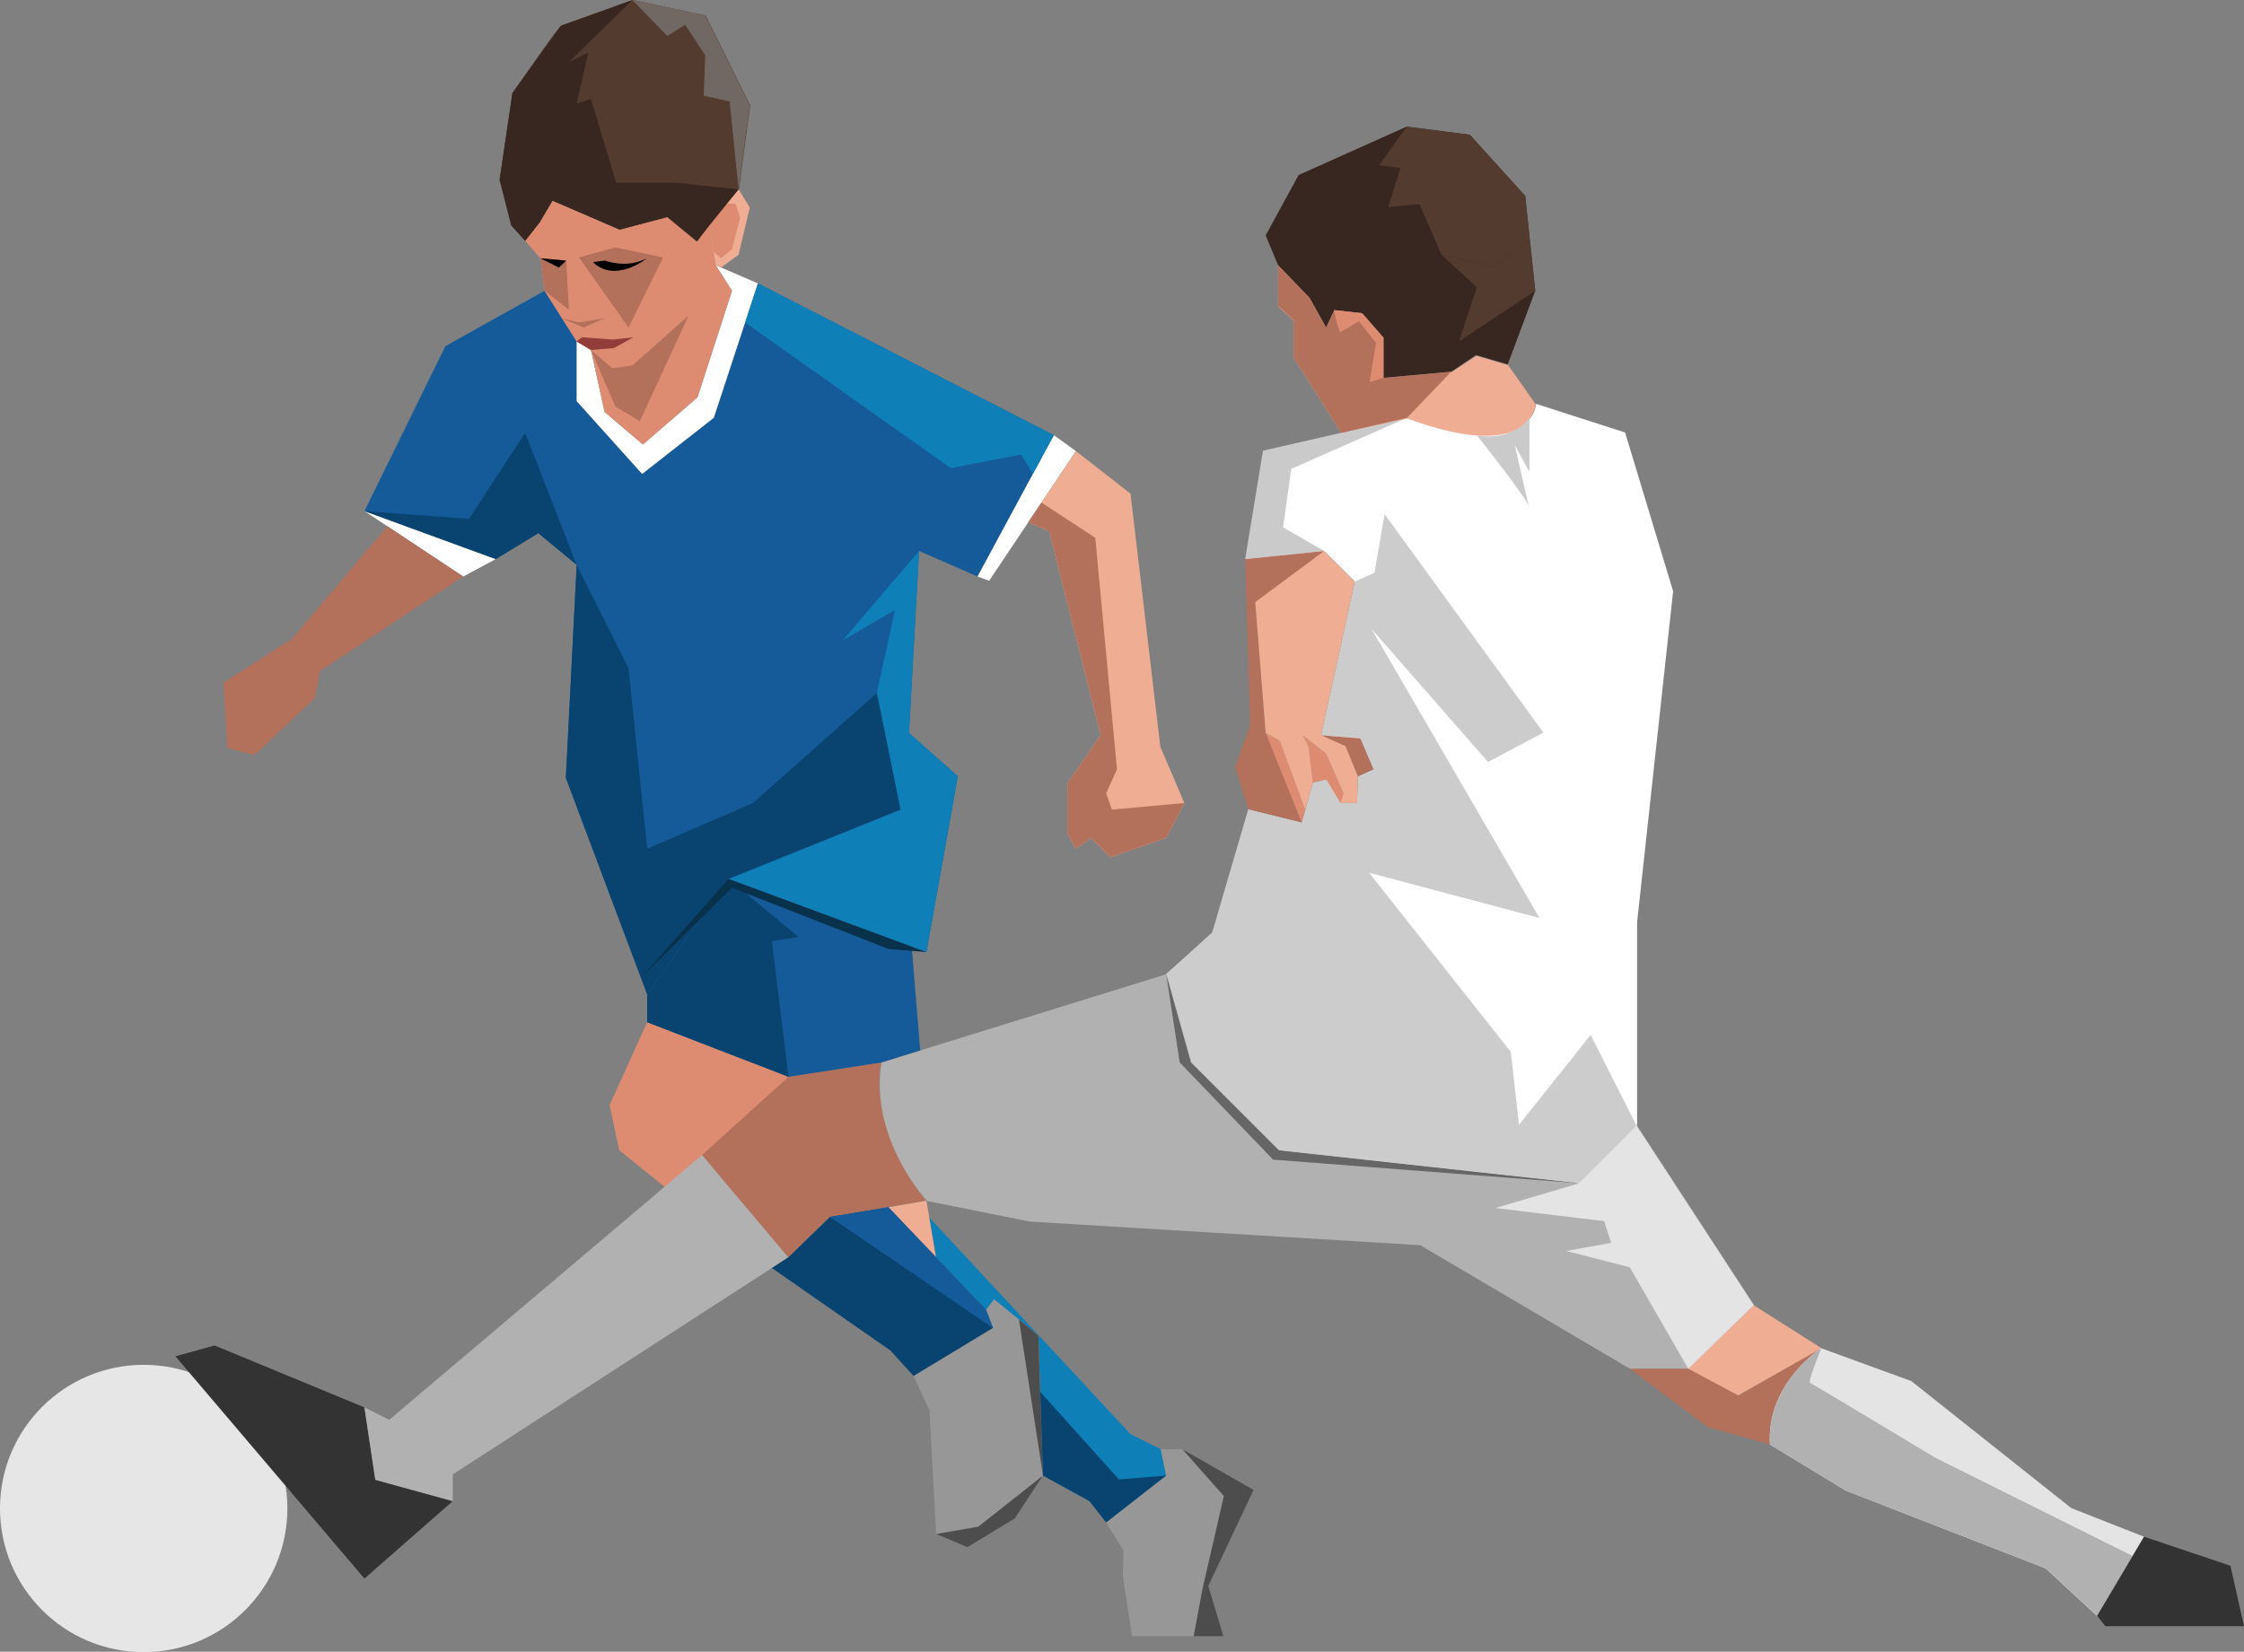 <?xml version="1.0" encoding="UTF-8"?> <svg xmlns="http://www.w3.org/2000/svg" xmlns:xlink="http://www.w3.org/1999/xlink" version="1.2" id="Layer_1" x="0px" y="0px" viewBox="0 0 579.4 426.6" overflow="visible" xml:space="preserve"><rect x="0" y="0" width="579.4" height="426.6" fill="#808080" stroke="none"/> <g> <circle fill="#E6E6E6" cx="37.1" cy="389.6" r="37.1"></circle> <g> <polygon fill="#DE8C71" points="167.1,264 157.4,285.4 159.9,297.1 177.3,311.1 203.6,278.1 "></polygon> <polygon fill="#333333" points="45.3,350.3 94.1,407.7 116.9,387.7 96.9,382.2 94.1,363.5 55.4,347.5 "></polygon> <polygon fill="#B1B1B1" points="94.1,363.5 100.5,366.7 181.3,298.3 203.6,324.7 116.9,380.8 116.9,387.7 96.9,382.2 "></polygon> <path fill="#B3705A" d="M181.3,298.3l22.3-20.2l23.9-3.7c0,0-4,15.9,11.6,35.7l-24.9,4.2l-10.7,10.4L181.3,298.3z"></path> <path fill="#FFFFFF" d="M301.1,251.6l6.4,22.8l22.8,22.8l77.6,8.5l14.8-14.8v-52.7l9.3-85.5l-12.4-41l-23-7.4 c0,0-0.5,15.1-33.1,3.7l-37.2,8.5l-4.6,28.1l20.4-2.1l7.9,7.9l-8.7,39.7l10.1,0.8l3.4,7.9l-4,1.9l-0.3,6.9h-4.2l-3.7-6.1l-3.4,0.8 l-2.9,10.3l-13.8-3.4l-9.3,31.8L301.1,251.6z"></path> <polygon fill="#CACACA" points="341.9,142.3 331.3,136.2 333.4,121.1 363.3,107.9 326.1,116.4 321.5,144.4 "></polygon> <polygon fill="#CCCCCC" points="357.5,132.8 354.9,147.9 349.8,150.2 341.1,189.9 351.2,190.7 354.6,198.7 350.6,200.5 350.4,207.4 346.1,207.4 342.4,201.3 339,202.1 336.1,212.4 322.3,209 313,240.8 301.1,251.6 307.5,274.4 330.2,297.1 407.8,305.6 422.6,290.8 410.7,267.3 392.2,290.5 390.1,271.7 353.5,225.4 397.5,237.1 354.1,162.4 384.2,196.8 398.5,189.2 "></polygon> <path fill="#B1B1B1" d="M227.6,274.4l73.6-22.8l6.4,22.8l22.8,22.8l77.6,8.5l14.8-14.8l30.2,46.3l-16.9,16.4h-15.1l-54.3-32 l-100.8-6.1l-26.5-5.3C239.2,310.1,224.4,294,227.6,274.4z"></path> <path fill="#EFAD93" d="M346.3,111.8L334,92.3v-9.5l-4-3.7V68.5l8.2,8.5l4.3,7.7l2.1-4.5l7.1,0.8l5.6,6.4v10.3l17.5-1.6l6.4-4.2 l8.2,2.4l7.1,10.1c0,0-0.8,15.6-33.1,3.7L346.3,111.8z"></path> <polygon fill="#382620" points="330,68.5 326.8,60.8 335.3,45.2 363.2,32.7 379.5,34.8 393.8,50.6 396.4,75.1 389.3,94.1 381.1,91.7 374.7,96 357.2,97.6 357.2,87.2 351.7,80.9 344.5,80.1 342.4,84.6 338.1,76.9 "></polygon> <path fill="#B3705A" d="M420.8,353.5h15.1l13,6.9l21.4-12.2c0,0-14.8,10.1-13.2,24.9l-16.1-4.5L420.8,353.5z"></path> <polygon fill="#EFAD93" points="435.9,353.5 452.8,337.1 470.3,348.2 448.8,360.4 "></polygon> <path fill="#E4E4E4" d="M457,373.1l19.6,11.9l51.6,20.1l13.2,12.2l12.2-20.4l-18.8-7.4l-41.3-32.8l-23.3-8.5 C470.3,348.2,456,357.2,457,373.1z"></path> <path fill="#CACACA" d="M394.9,107.9v14l-3.8-7c0,0,4.1,18.2,3.8,16.2c-0.3-2-13.6-18.7-13.6-18.7S389.7,114.5,394.9,107.9z"></path> <polygon fill="#E4E4E4" points="422.6,290.8 407.8,305.6 386.1,312 414.2,315.4 416,321 404.4,323.1 420.8,327.3 435.9,353.5 452.8,337.1 "></polygon> <polygon fill="#666666" points="301.1,251.6 304.6,274.4 328.7,299.5 407.8,305.6 330.2,297.1 307.5,274.4 "></polygon> <path fill="#B1B1B1" d="M470.3,348.2c0,0-3.7,8.7-2.9,9c0.8,0.3,32.3,19.3,32.3,19.3l51,25.4l-9.2,15.4l-13.2-12.2L476.6,385 L457,373.1C457,373.1,455.2,358.8,470.3,348.2z"></path> <polygon fill="#333333" points="541.5,417.3 543.6,420 579.4,420 575.9,404.4 553.6,396.9 "></polygon> <polygon fill="#B3705A" points="330,68.5 330,79 334,82.7 334,92.3 346.3,111.8 363.3,107.9 374.7,96 357.2,97.6 357.2,87.2 351.7,80.9 344.5,80.1 342.4,84.6 338.1,76.9 "></polygon> <polygon fill="#DE8C71" points="345.1,83.2 344.5,80.1 351.7,80.9 357.2,87.2 357.2,97.6 353.6,98.7 355.3,88.6 350.9,83 346,85.8 "></polygon> <polygon fill="#533B30" points="363.2,32.7 356.1,42.7 361.6,43.4 358.4,53.5 366.5,52.7 372.2,65.8 385.7,68.9 395,61.9 393.8,50.6 379.5,34.8 "></polygon> <polygon fill="#533B30" points="372.2,65.8 381.3,74.2 376.7,88.2 396.4,75.1 395,61.9 385.7,68.9 "></polygon> <polygon fill="#B3705A" points="321.5,144.4 322.8,187.3 318.9,198.1 322.3,209 336.1,212.4 331.1,199.2 326.8,189.3 324.1,155.5 341.9,142.3 "></polygon> <polygon fill="#B3705A" points="354.6,198.7 351.2,190.7 341.1,189.9 347.4,192.7 350.6,200.5 "></polygon> <polygon fill="#DE8C71" points="339,202.1 337.9,192.9 336.4,189.9 342.4,194.7 346.9,204.9 346.1,207.4 342.4,201.3 "></polygon> <polygon fill="#DE8C71" points="326.8,189.3 330.4,191.3 337,209.1 336.1,212.4 "></polygon> <polygon fill="#EFAD93" points="324.1,155.5 341.9,142.3 349.8,150.2 341.1,189.9 347.4,192.7 350.6,200.5 350.4,207.4 346.1,207.4 346.9,204.9 342.4,194.7 336.4,189.9 337.9,192.9 339,202.1 337,209.1 330.4,191.3 326.8,189.3 "></polygon> <polygon fill="#165B99" points="148.9,145.9 146.1,200.9 167.1,256.8 188.1,227 239.2,245.9 247.3,200.5 234.7,189.3 237.3,142.3 252.4,148.9 272.1,112.4 195.7,73.2 184.3,107.9 165.8,122.4 148.9,103.6 148.9,88.2 140.6,75.1 115,89.4 94.1,132 128,144.4 139,137.7 "></polygon> <polygon fill="#FFFFFF" points="94.1,132 119.6,148.9 128,144.4 "></polygon> <polygon fill="#B3705A" points="119.6,148.9 82.6,173.3 81.3,180.3 65.7,195 58.7,193.2 57.7,176.3 75.4,165 100,135.9 "></polygon> <polygon fill="#FFFFFF" points="272.1,112.4 277.8,116.5 255.4,150 252.4,148.9 "></polygon> <polygon fill="#165B99" points="167.1,256.8 167.1,264 203.6,278.1 227.6,274.4 237.6,271.3 235.4,244.5 188.1,227 "></polygon> <polygon fill="#FFFFFF" points="148.9,88.2 152.6,90.4 156.1,106.4 166,114.8 180.1,102.6 189,75.1 184.8,68.5 195.7,73.2 184.3,107.9 165.8,122.4 148.9,103.6 "></polygon> <polygon fill="#DE8C71" points="140.6,75.1 139.5,66.7 135.6,62.2 139.3,57.4 142.6,51.8 160,59.3 172.3,56 179.9,62.3 183.1,57.9 184.8,68.5 189,75.1 180.1,102.6 166,114.8 156.1,106.4 152.6,90.4 148.9,88.2 "></polygon> <polygon fill="#EFAD93" points="277.8,116.5 291.9,127.5 299.6,192.9 305.8,207.4 301.1,216.4 286.7,221.4 281.7,216.4 277.8,219.2 275.6,215.3 275.6,202.3 284.2,189.9 270.9,137.2 265.5,134.9 "></polygon> <polygon fill="#0F7FB7" points="237.3,142.3 217.6,165.4 231.1,157.5 226.4,179 232.5,209.1 188.1,227 239.2,245.9 247.3,200.5 234.7,189.3 "></polygon> <polygon fill="#0F7FB7" points="272.1,112.4 266.7,122.4 263.7,117.4 245.5,120.9 192.4,83.3 195.7,73.2 "></polygon> <polygon fill="#094470" points="94.1,132 121.1,134 135.6,111.8 148.9,145.9 162.3,172.6 167.1,219.2 194.4,207.4 226.4,179 232.5,209.1 188.1,227 167.1,256.8 146.1,200.9 148.9,145.9 139,137.7 128,144.4 "></polygon> <polygon fill="#094470" points="199.3,327.5 229.9,348.8 235.9,355.4 256.4,343 254.6,338.3 229.4,311.8 214.3,314.3 203.6,324.7 "></polygon> <polygon fill="#EFAD93" points="239.2,310.1 241.7,324.7 229.4,311.8 "></polygon> <polygon fill="#0F7FB7" points="269.3,381.1 281.3,387.7 285.6,393.2 301.1,381.1 299.7,374.3 291.9,370.4 240,314.5 241.7,324.7 254.6,338.3 256.7,335.6 268.1,344.9 "></polygon> <polygon fill="#094470" points="188.1,227 206.2,242 199.3,243.1 203.6,278.1 167.1,264 167.1,256.8 "></polygon> <polygon fill="#08324C" points="165.5,252.5 188.1,227 239.2,245.9 229.4,245.1 189,229.3 "></polygon> <polygon fill="#979797" points="254.6,338.3 256.7,335.6 268.1,344.9 269.3,381.1 262,392.2 249.8,399.6 241.7,396.2 240,364.3 235.9,355.4 256.4,343 "></polygon> <polygon fill="#4D4D4D" points="241.7,396.2 252.6,394.3 269.3,381.1 263.1,340.8 268.1,344.9 269.3,381.1 262,392.2 249.8,399.6 "></polygon> <polygon fill="#979797" points="285.6,393.2 301.1,381.1 299.7,374.3 305.3,374.3 323.7,384.8 312,409.6 315.9,422.6 292.3,422.6 289.9,407 290.1,400.5 "></polygon> <polygon fill="#4D4D4D" points="323.7,384.8 312,409.6 315.9,422.6 308.2,422.6 310.5,410.3 316,386.4 305.3,374.3 "></polygon> <polygon fill="#B3705A" points="265.5,134.9 268.9,129.8 282.8,138.9 288.4,198.7 285.6,204.9 287.1,209.1 305.8,207.4 301.1,216.4 286.7,221.4 281.7,216.4 277.8,219.2 275.6,215.3 275.6,202.3 284.2,189.9 270.9,137.2 "></polygon> <polygon fill="#B3705A" points="149.5,66.5 158.9,63.9 171.2,66.5 162.3,84.6 "></polygon> <polygon fill="#B3705A" points="152.6,90.4 158.1,95.1 163.3,94.4 177.8,81.5 165.2,108.8 158.9,105 "></polygon> <path fill="#533B30" d="M135.6,62.2l-3.6-4l-3-11.7l3.3-22.4c0,0,11.9-17.3,12.6-17.5c0.7-0.1,18.5-6.6,18.5-6.6l18.8,4l11.5,23.2 l-2.9,21.7l-7.6,9.1l-3.2,4.4l-7.7-6.3L160,59.3l-17.3-7.5l-3.3,5.6L135.6,62.2z"></path> <polygon fill="#B3705A" points="139.5,66.7 146.2,67.3 146.9,80 140.6,75.1 "></polygon> <polygon fill="#EFAD93" points="190.7,48.9 193.6,53.6 190.7,65.8 186.2,69.1 184.8,68.5 183.1,57.9 "></polygon> <polygon fill="#DE8C71" points="183.1,57.9 187.6,52.6 189.9,52.6 191.1,56.3 189,64.4 186.2,66.7 184.3,65.1 "></polygon> <polygon fill="#094470" points="281.3,387.7 285.6,393.2 301.1,381.1 288.9,382.1 268.6,359.5 269.3,381.1 "></polygon> <polygon fill="#165B99" points="214.3,314.3 256.4,343 254.6,338.3 229.4,311.8 "></polygon> <polygon fill="#933D3B" points="148.9,88.2 150.2,87.1 158.2,87.7 163.6,87.1 158.5,89.9 152.6,90.4 "></polygon> <polygon fill="#B3705A" points="145.1,82.2 149.5,83.3 156.2,82.2 150.7,84.6 "></polygon> <path d="M153.1,67.7l3.1-0.4c0,0,5.6,2.2,10.8-0.6C167.1,66.7,158.9,73.3,153.1,67.7z"></path> <polygon points="139.5,66.7 146.2,67.3 144.3,69.1 "></polygon> <polygon fill="#382620" points="163.3,0 146.9,16 151.9,13.6 148.9,26.7 152.6,25.6 159.1,47.2 174.3,47.2 190.7,48.9 179.9,62.3 172.3,56 160,59.3 142.6,51.8 139.3,57.4 135.6,62.2 132,58.2 129,46.4 132.3,24 144.9,6.6 "></polygon> <polygon fill="#726863" points="163.3,0 172.3,9.3 176.9,6.4 182.1,14.3 181.7,24.7 188.4,26.2 190.7,48.9 193.6,27.2 182.1,4 "></polygon> </g> </g> </svg> 